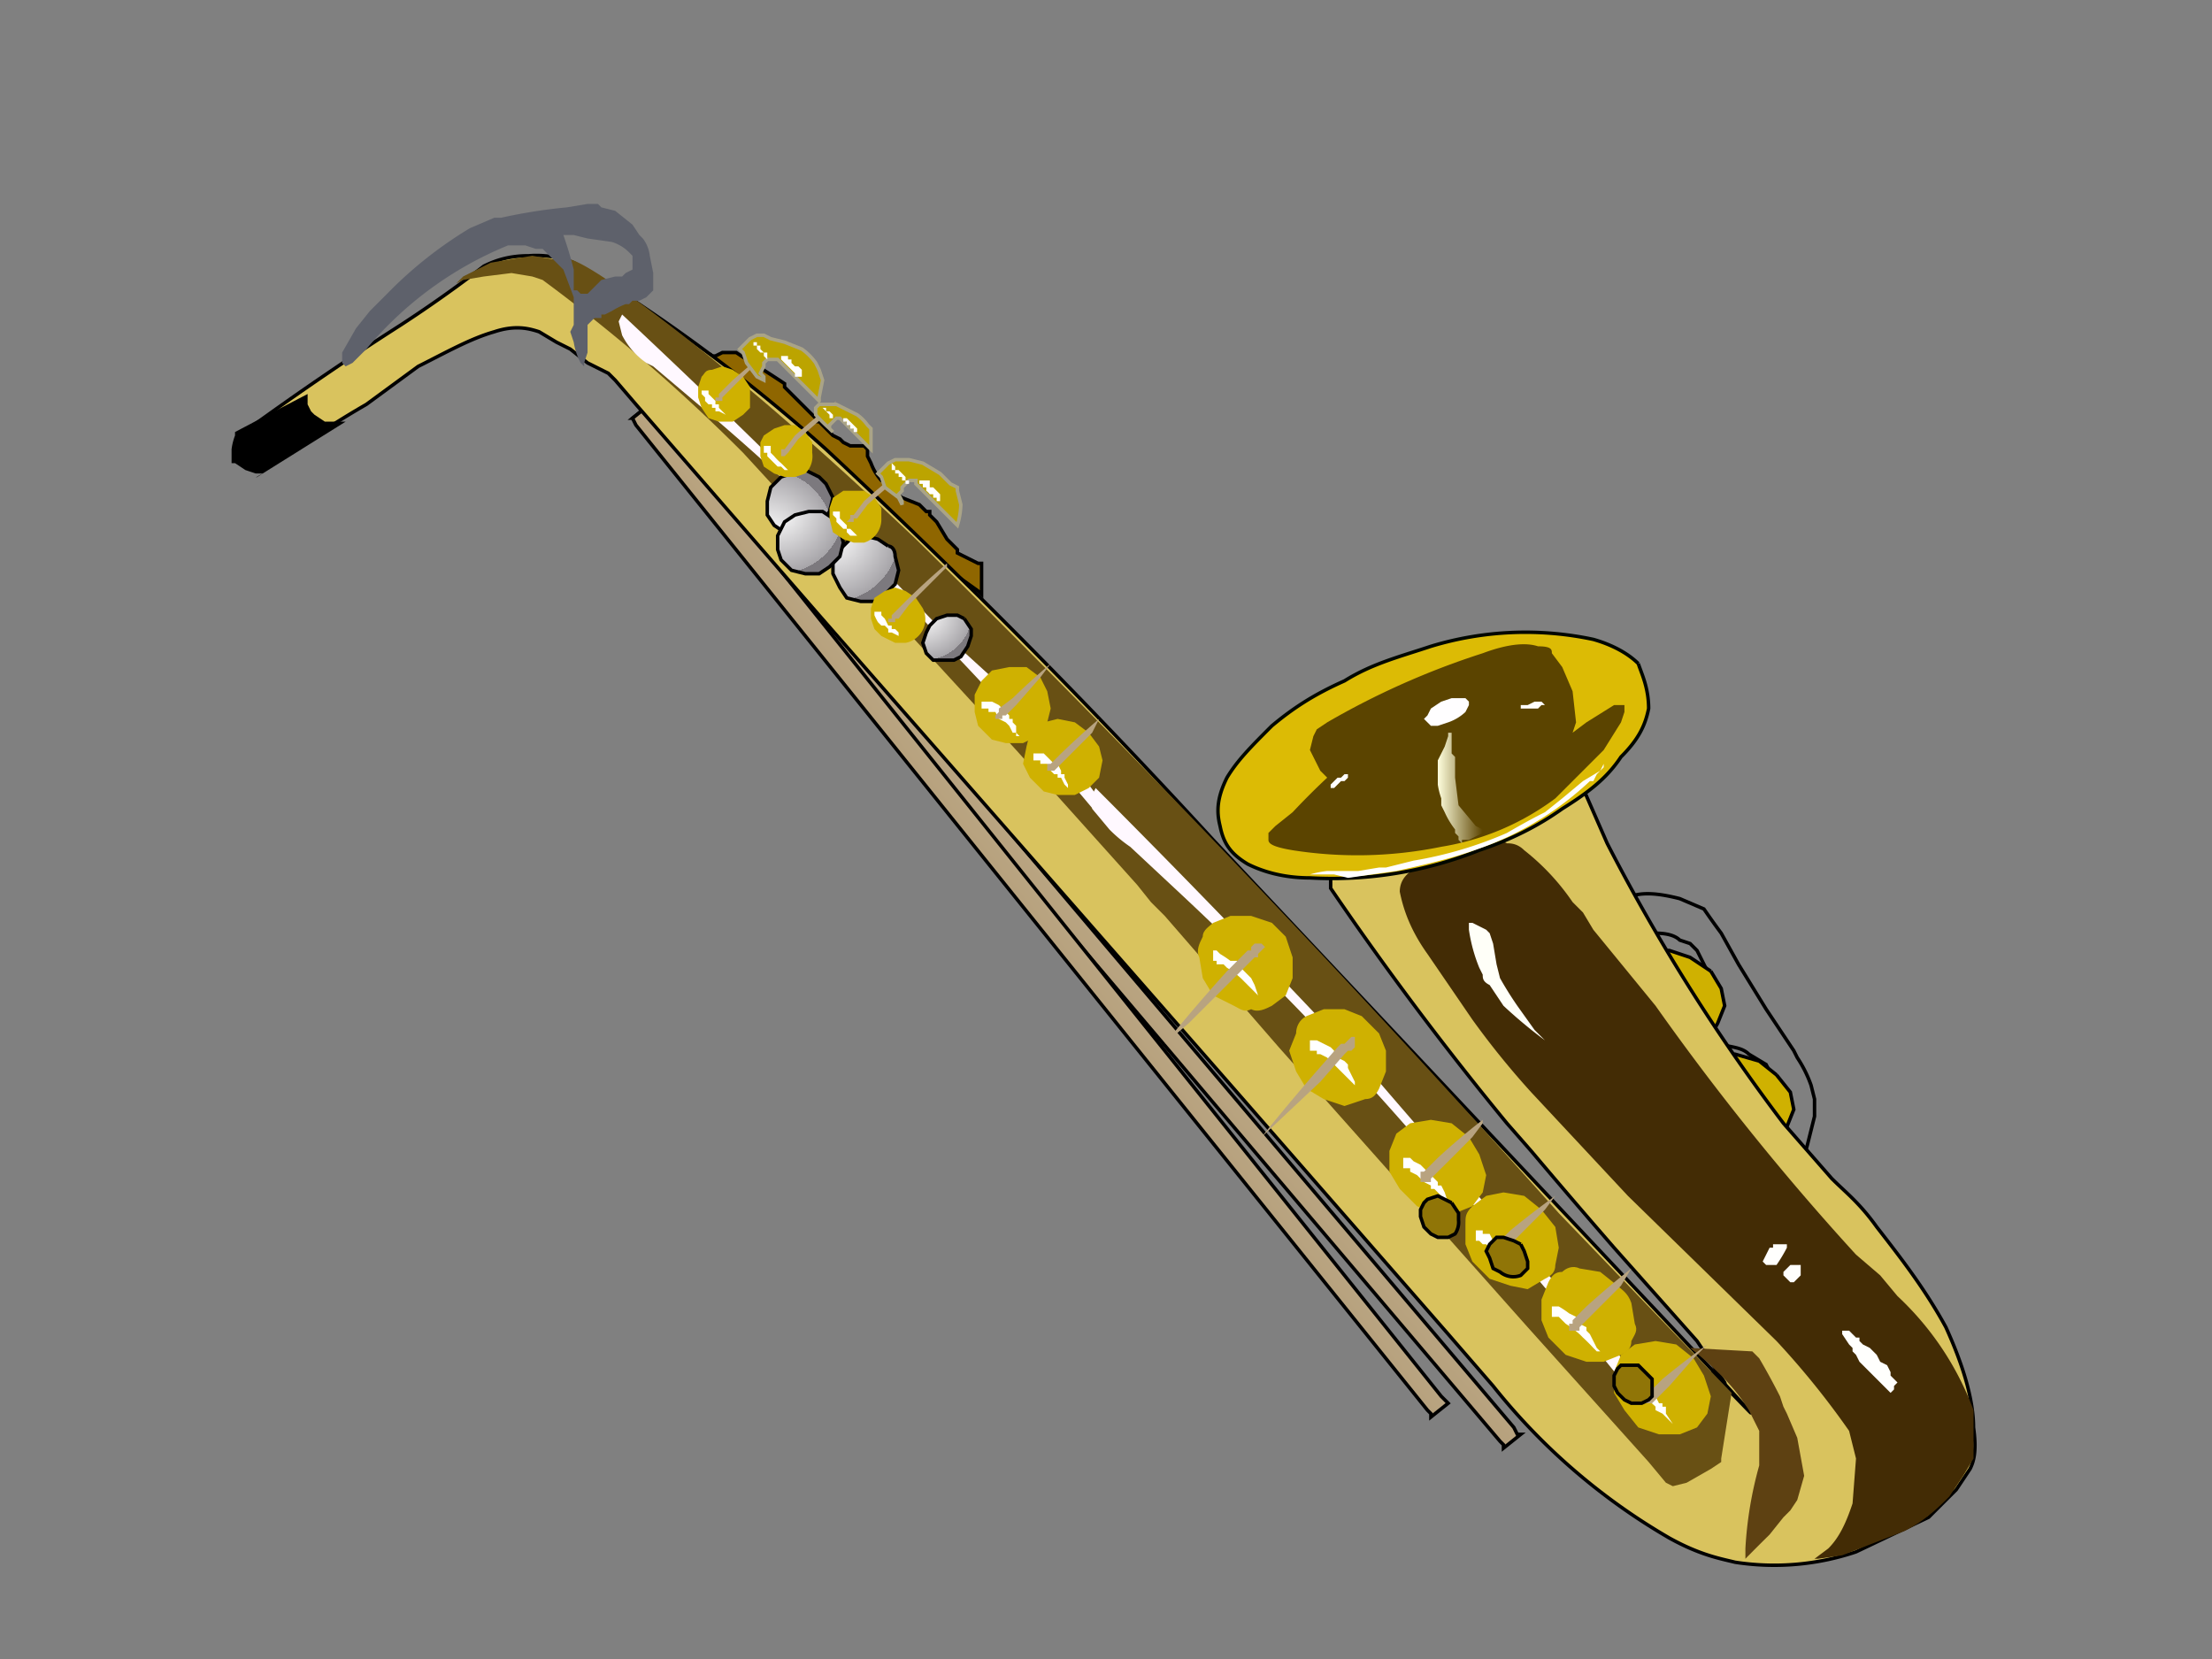 <svg xmlns="http://www.w3.org/2000/svg" xmlns:xlink="http://www.w3.org/1999/xlink" baseProfile="basic" image-rendering="optimizeSpeed" version="1" viewBox="0 0 640 480"><rect x="0" y="0" width="640" height="480" fill="#808080" stroke="none"/><defs><mask id="e"><path fill="#FFF" d="M0 0h640v480H0z"/></mask><linearGradient id="a"><stop offset="0" stop-color="#714700"/><stop offset="1" stop-color="#fff"/></linearGradient><radialGradient id="b"><stop offset="0" stop-color="#fff"/><stop offset="1" stop-color="#a7a5a9"/><stop offset="1" stop-color="#7c797e"/></radialGradient><linearGradient id="c"><stop offset="0" stop-color="#fffedd"/><stop offset="1" stop-color="#fffedd" stop-opacity="0"/></linearGradient><radialGradient id="d"><stop offset="0" stop-color="#fff"/><stop offset="1" stop-color="#a7a5a9"/><stop offset="1" stop-color="#7c797e"/></radialGradient><linearGradient id="f" x2="1" y1="1" xlink:href="#a"/><linearGradient id="g" x2="1" y1="1" xlink:href="#a"/><radialGradient id="h" cx="0" cy="0" r="0" fx="0" fy="0" xlink:href="#b"/><linearGradient id="i" x2="1" y1="1" y2="1" xlink:href="#c"/><linearGradient id="j" x1="1" x2="1" xlink:href="#a"/><linearGradient id="k" x1="1" x2="1" xlink:href="#a"/><linearGradient id="l" x1="1" x2="1" xlink:href="#a"/><linearGradient id="m" x1="1" x2="1" xlink:href="#a"/><linearGradient id="n" x1="1" x2="1" xlink:href="#a"/><linearGradient id="o" x1="1" x2="1" xlink:href="#a"/><linearGradient id="p" x2="0" y1="1" y2="1" xlink:href="#a"/><linearGradient id="q" x2="0" y1="1" y2="1" xlink:href="#a"/><radialGradient id="r" cx="0" cy="0" r="1" fx="0" fy="0" xlink:href="#d"/><radialGradient id="s" cx="0" cy="1" r="1" fx="0" fy="1" xlink:href="#d"/><radialGradient id="t" cx="0" cy="0" r="1" fx="0" fy="0" xlink:href="#d"/><radialGradient id="u" cx="0" cy="0" r="1" fx="0" fy="0" xlink:href="#d"/><linearGradient id="v" x1="1" x2="1" xlink:href="#a"/><linearGradient id="w" x1="1" x2="1" xlink:href="#a"/><linearGradient id="x" x1="1" x2="1" xlink:href="#a"/><linearGradient id="y" x1="1" x2="1" xlink:href="#a"/></defs><g mask="url(#e)"><path fill="#8f6600" stroke="#000" d="M213 111l-7-8c-1-1 0 0 0 0h1l2-1h4l3 2a283 283 0 0 1 11 7v1l3 3 4 4 2 2v1h1l1 1 3 3 2 1 1 1 2 1h4l1 1v2l1 2a15 15 0 0 0 3 5l2 1 1 2 3 2 5 2 2 2h1v1l2 2 3 5 2 2 1 1v1l2 1 4 2h1v9l-1-1-7-5a4426 4426 0 0 1-22-18l-2-1-2-2-9-8-19-17-8-8-1-1z"/><path fill="url(#f)" stroke="#000" d="M184 121h-1l5-4 1 2 249 294 1 2h1l-5 4v-1l-1-1-249-294-1-2z"/><path fill="url(#g)" stroke="#000" d="M183 121l5-4v1l1 1 228 285 1 1 1 1-5 4v-1l-1-1-229-285-1-2z"/><path fill="url(#h)" stroke="#000" d="M452 270l-3 4-4 8-3 13c0 5 1 7 2 9l2 3 2 3 5 9 8 12 5 8 2 4 1 1 1 3 3 4 2 2h2l2 2 8 1c3 1 7 0 11-1l8-3 3-2 3-2 5-6c3-4 5-7 6-11l2-8v-3-2l-1-4a36 36 0 0 0-4-8l-1-2-2-3-6-9-8-13-5-9a212 212 0 0 1-5-7l-7-3c-4-1-9-2-13-1l-9 2-3 3h-1l-2 2a26 26 0 0 0-6 4zm6 8l3-3 7-4c4-1 8-2 11-1 4 0 6 1 7 2l3 1 2 2 3 6v10l-2 7-1 3h-1v1l-1 1-1 1 3-1 6-1c4 1 7 1 9 3l5 3 1 2 1 3 2 6-2 9-3 7-2 2-2 2c-1 2-3 3-6 4l-8 4h-9l-2-1c-2 0-3-1-5-3l-5-7-1-6v-3-1l1-4a30 30 0 0 1 5-9l-3 1h-6l-9-2-5-4-1-3-1-2-1-6 2-10c1-3 2-5 4-6l2-3z"/><path fill="#cfb101" stroke="#000" d="M514 311l4 5 1 5-2 5c-2 2-3 3-5 3l-6 2-6-1-7-3-4-5c-2-1-2-3-2-5v-5l3-4 6-3h6l7 2 5 4M495 281l3 5 1 5-2 5c-1 2-2 3-4 3l-6 2-7-1-6-3-5-5-2-5 1-5c0-2 1-3 3-4 1-2 3-2 5-3h7l6 2 6 4"/><path fill="#d9c35e" stroke="#000" d="M458 226v2l7 16a552 552 0 0 0 51 81l14 16c4 4 8 7 13 14 7 9 14 18 20 29 5 11 8 21 8 29 1 7 0 10-1 12l-2 3-2 3-8 8-21 10a74 74 0 0 1-35 3c-4-1-10-2-19-7a181 181 0 0 1-51-44l-13-15-62-71-120-137-53-61-6-7-2-2-6-3-5-4-4-2-5-3c-3-1-7-2-13 0-7 2-14 6-22 10l-15 11a261 261 0 0 0-13 8l-10 6-7 2-2-1-3-7c-1-1-1 0 1-1a898 898 0 0 1 44-30 378 378 0 0 0 24-17c4-2 8-3 13-3a29 29 0 0 1 13 2 479 479 0 0 1 73 54 2032 2032 0 0 1 112 113l144 153c20 22 10 11 0 1l1 2 2 4 1 1 1-1-1-3-8-12-24-27a2456 2456 0 0 1-24-28l-7-8a940 940 0 0 1-51-68v-4s-1-1 3-3l17-8a552 552 0 0 1 53-16c-1 0-1 0 0 0z"/><path fill="#432c05" d="M415 248l-5 3c-2 1-5 3-5 7 1 5 3 11 8 18l13 19a239 239 0 0 0 17 21l28 30 43 42a238 238 0 0 1 21 26l2 8-1 13c-2 6-4 10-7 13l-4 3h1l7-1 18-7c6-3 10-7 13-10l4-6 3-5v-14a86 86 0 0 0-22-33l-5-6-7-6a737 737 0 0 1-58-72l-18-22-3-5-3-3a67 67 0 0 0-14-15c-2-2-4-2-5-2l-2-1h-7l-2 1-5 2-5 2z"/><path fill="#dcbb05" stroke="#000700" d="M474 192c1 3 3 7 3 13-1 5-3 9-8 14-4 6-9 10-17 15-7 5-15 9-24 12a115 115 0 0 1-49 8c-8 0-14-2-18-4-5-3-7-6-8-11-1-4-1-8 2-14 3-5 7-9 13-15 6-5 12-9 21-13 8-5 16-7 25-10a94 94 0 0 1 47-2c7 2 11 5 13 7"/><path fill="#5b4400" d="M384 225l-2-2-3-6 1-4 1-2 3-2a229 229 0 0 1 45-20c8-3 13-3 16-2 4 0 4 1 4 2l3 4 3 7 1 9-1 3 4-3 8-5h3v2l-1 3-5 8-14 14a75 75 0 0 1-33 14 121 121 0 0 1-43 1c-6-1-7-2-7-3v-2l2-2 5-4a214 214 0 0 1 10-10z"/><path fill="url(#i)" d="M419 211v2l-1 3-2 4v7a21 21 0 0 0 1 4v2l1 2a24 24 0 0 0 3 5v1l1 1v1l1 1v-1h2l2-1 2-1v-1l-2-1-5-6-1-8v-5-1l-1-1v-2-1-1-1-1h-1v-1z"/><path fill="#fffeff" d="M425 203v1l-1 2a14 14 0 0 1-5 3l-3 1h-2l-1-1-1-1 1-1 1-2 3-2 3-1h4l1 1M390 224v1l-1 1h-1l-1 1-1 1h-1c-1 0-1 0 0 0v-1l1-1 1-1h1l1-1h1M447 204h-1l-1 1h-3-2v-1h2l2-1h2l1 1"/><path fill="#fff" d="M379 253h7l4 1 14-2c9-2 18-4 28-8a91 91 0 0 0 28-18h1l1-2 2-2v-1l-1 2-5 3-6 5-5 4-2 1a223 223 0 0 0-9 5 114 114 0 0 1-27 8l-8 2h-2l-6 1h-9a30 30 0 0 0-5 1z"/><path fill="#fffff8" d="M425 267v2a47 47 0 0 0 3 11l1 2c0 1 0 2 2 3l4 6a140 140 0 0 0 12 10l-3-3-5-7a102 102 0 0 1-5-8l-1-4-1-6-1-3-1-1-2-1-2-1h-1z"/><path fill="#fffffd" d="M513 361h-1l-1 2-1 2 1 1h3a44 44 0 0 0 3-5v-1h-1-2-1v1zM518 366l-1 1-1 1v1l1 1 1 1h1l2-2v-1-1-1h-3zM533 384v2l2 3 1 1v1l1 1 1 2 1 1 1 1 5 5 1 1 1 1 1-1v-1l1-1-1-1-1-1v-1l-1-2-2-1-1-2-1-1-1-1-2-1-1-1v-1h-1l-1-1-1-1h-2v-1z"/><path fill="#5e4112" d="M489 390l18 1c3 0 2 0 0 0l2 2a196 196 0 0 1 6 11l1 3 1 2 3 7 2 11-2 7-2 3-2 2-4 5a546 546 0 0 0-7 7c0 1 0 1 0 0 0 0 0 1 0 0v-3a111 111 0 0 1 4-24v-10l-3-6-2-3a57 57 0 0 0-7-8 94 94 0 0 0-8-7z"/><path fill="#685014" d="M501 403l-3 19v1l-3 2-7 4-4 1-2-1-5-6-35-39-72-81-33-38-4-4-4-5-35-39-79-86a508 508 0 0 0-58-50l-3-1-6-1-8 1-6 1-2 1 2-2 8-4 12-2 6 1h2c2-1 6 0 25 14 16 12 39 30 78 67a4166 4166 0 0 1 186 195l50 52z"/><path fill="#fff8ff" d="M317 228l-1 2v4l5 6a40 40 0 0 0 6 5l15 14a947 947 0 0 1 82 87 1426 1426 0 0 1 48 57h3v-3l-2-2-3-4-8-10-13-14a3722 3722 0 0 1-50-57 3378 3378 0 0 0-82-85z"/><path fill="#fff8ff" d="M180 91l-1 2 1 4a22 22 0 0 0 7 8l2 1 13 11a694 694 0 0 1 73 71 889 889 0 0 1 42 47h2v-3l-1-1-3-4-7-8-11-11-7-8-3-4-11-10a2394 2394 0 0 0-96-95z"/><path d="M68 125a4495 4495 0 0 1 21-11v3l1 2 1 1 3 2h6l-24 15c-3 2-2 1 0 0h-2l-3-1-3-2h-1v-1-3a17 17 0 0 1 1-4v-1z"/><path fill="#cfb101" d="M315 212l3 4 1 4-1 5-3 3-4 2h-5l-4-1-4-4-2-4 1-5 1-4 4-3 4-1 5 1 4 3"/><path fill="#fff" d="M299 218v2h2v1h2l1 2 1 1h1v1h1l1 2 1 1v-1l-1-2v-1h-1v-1l-1-2h-1l-1-1-1-1-1-1h-1-2z"/><path fill="url(#j)" d="M304 221s-1 0 0 0l3-3a248 248 0 0 1 11-10l-2 4-7 7-3 3-1 1h-1-1v-1-1h1z"/><path fill="#cfb101" d="M301 196l2 4 1 5-1 4-3 4-4 2h-5l-4-1-4-4-1-4v-5l2-4 3-3 5-1h5l4 3"/><path fill="#fff" d="M284 203v2h2v1h2l1 2 2 1 1 1 1 2h1l1 1h-1v-1-2l-1-1v-1h-1v-1l-1-1-1-1-1-1-2-1h-1-2z"/><path fill="url(#k)" d="M289 206v-1l4-3a216 216 0 0 1 11-10l-3 4-7 8-3 3h-1v1h-1-1v-1l1-1z"/><path fill="#cfb101" d="M351 288l6 3c2 1 3 2 5 1 2 1 4 0 6-1l4-3 2-5v-6l-2-6-4-4-6-2h-6l-5 2c-1 1-3 2-3 4-1 2-2 4-1 6l1 6 3 5"/><path fill="#fff" d="M351 276v2h1v1h2l1 1a26 26 0 0 1 4 3l1 1c-1 0 0 0 0 0l1 1 2 2 1 1v0l-1-3-1-2-1-1-2-2-1-1v-1h-2a34 34 0 0 0-3-2s0-1 0 0l-1-1h-1v1z"/><path fill="#cfb101" d="M378 315l5 3 6 2 6-2c2 0 3-1 4-3l2-5v-6l-2-5-5-5-5-2h-6l-5 2c-2 1-3 3-3 5l-2 5 2 6 3 5"/><path fill="#fff" d="M379 301v3h2v1h1l2 1 2 2 1 1 1 1 1 1 2 2 1 1v-1l-1-2-1-2v-1l-1-1-2-1v-1h-1v-1l-1-1-2-1-2-1h-1-1z"/><path fill="#cfb101" d="M490 393l3 5 2 6-1 5-3 4-5 2h-6l-6-2-4-5-3-5v-6l2-5 4-3 6-1 6 1 5 4"/><path fill="#fff" d="M471 399v1h-1v1l1 1h1v1h1l2 1a18 18 0 0 1 4 3v1l2 1 2 2 1 1v0l-2-3v-2h-1v-1h-1l-1-2-1-1h-1l-1-1-2-2h-1l-1-1h-1z"/><path fill="url(#l)" d="M476 404l1-1 4-4a249 249 0 0 1 13-10l-4 4-7 8-4 4-1 1h-2l-1-1 1-1z"/><path fill="#cfb101" d="M468 372c1 1 3 2 4 5l1 6c1 2 0 3-1 5 0 2-1 3-3 4l-5 2h-5l-6-2-5-5-2-5v-6l2-5c1-2 2-3 4-3 1-1 3-2 5-1l6 1 5 4"/><path fill="#fff" d="M449 378v3a7 7 0 0 0 1 0h1l1 1 1 1a32 32 0 0 1 4 3l1 1a48 48 0 0 1 3 3l1 1h1s0 1 0 0l-1-1-1-2-1-2-1-1v-1l-2-1-1-1v-1l-2-1a28 28 0 0 0-3-2h-1-1z"/><path fill="url(#m)" d="M455 382c0 1 0 1 0 0l4-4a251 251 0 0 1 13-11l-3 5-8 8-4 4v1h-1-2v-1-1h1v-1z"/><path fill="#cfb101" d="M446 350l4 5 1 6-1 5c0 2-1 3-3 4l-5 3-5-1-6-2-5-5-2-5v-6c0-2 0-3 2-5l4-3 5-1 6 1 5 4"/><path fill="#fff" d="M427 356v3h1l1 1h1l1 1 3 2 1 1 1 1 1 1 2 2 1 1v0l-1-3-1-2h-1v-1l-2-2-1-1-2-1-1-2h-2v-1h-2z"/><path fill="url(#n)" d="M433 361v-1l4-4a260 260 0 0 1 13-10l-3 4-8 8-4 4v1h-1l-1 1-1-1v-1-1h1z"/><path fill="#cfb101" d="M425 329l3 5 2 6-1 5-3 4-5 2h-6l-5-2-5-5-3-5v-6l2-5 4-3 6-1 6 1 5 4"/><path fill="#fff" d="M406 335v3h2v1l2 1 2 2 2 1v1h1l1 1 2 2 1 1s0 1 0 0l-1-3-1-2h-1v-1l-1-1-1-1-1-1-1-1-1-1-2-1-1-1h-2z"/><path fill="url(#o)" d="M411 339h1l4-4a197 197 0 0 1 13-11v1l-3 4a990 990 0 0 1-12 12v1h-3v-1-1-1s0 1 0 0z"/><path fill="#907507" stroke="#000" d="M476 397l2 2v5l-1 1-2 1h-3l-2-1-2-2-1-2v-3l1-2 1-1h5l2 2M440 360l1 2 1 3v2l-2 2a6 6 0 0 1-6-1l-2-1-1-3-1-2 1-2 2-2h2l3 1 2 1M420 348l2 3v2a6 6 0 0 1-1 4l-2 1h-3l-2-1-2-2-1-3v-2l1-2 1-1 3-1 2 1 2 1"/><path fill="url(#p)" d="M388 302l-1 1-7 8a666 666 0 0 0-15 18l17-16 7-8 1-1h1l1-1v-2-1h-1l-1 1-1 1h-1z"/><path fill="url(#q)" d="M362 275h-1l-6 6a526 526 0 0 0-18 21l-1 1 1-1 7-6 13-13 6-6h1v-1l1-1 1-1-1-1h-1-1l-1 1v1c0-1 0-1 0 0z"/><path fill="url(#r)" stroke="#000" d="M257 158c1 0 2 1 2 3l1 4-1 4-3 3-3 2h-4l-4-1-2-3-2-4v-4l2-3 3-3 4-1 4 1 3 2"/><path fill="url(#s)" stroke="#000" d="M229 137l4-1 4 2 2 2 2 4-1 4-2 3a9 9 0 0 1-7 4l-4-1-3-2-2-3v-4l1-4 3-3 3-1"/><path fill="url(#t)" stroke="#000" d="M241 150l2 3 1 4-1 4-3 3-3 2h-4l-4-1-3-3-1-3v-4l2-4 3-2 4-1h4l3 2"/><path fill="url(#u)" stroke="#000" d="M279 179l2 3v2l-1 3-2 3-2 1h-6l-2-2-1-3 1-3 1-2 2-2 3-1h3l2 1"/><path fill="#5e616b" d="M100 106l2-1 4-4a105 105 0 0 1 41-30h5l3 1h2l2 2 4 4 3 8v8l-1 2 1 3a19 19 0 0 0 2 6l1 1v-1l1-3v-4-2-1-1l1-1 1-1h2v-1h1l2-1a24 24 0 0 1 4-2h1l1-1h2l2-1 1-1 1-1v-2-3l-1-5a10 10 0 0 0-2-5l-1-1-2-3-5-4-4-1-1-1h-3l-6 1a153 153 0 0 0-19 3h-2l-7 3a119 119 0 0 0-24 19l-5 5-4 5-4 7v3l1 1zm64-38h2l4 1 7 1a12 12 0 0 1 5 3l1 1v4l-2 1-1 1h-2l-4 1-2 2-1 1-1 1h-2l-1-1h-1v-2-4a114 114 0 0 0-3-10h1z"/><path fill="#cfb101" d="M265 173l2 3a7 7 0 0 1-5 10h-3l-4-2-2-2-1-3v-3l1-3 3-2 3-1 3 1 3 2"/><path fill="url(#v)" d="M258 178l1-1 3-3a208 208 0 0 1 12-11v1l-3 3-8 8-3 4c-1 0-1 0 0 0h-1v1h-1c-1 0 0 0 0 0h-1v-1h1v-1z"/><path fill="#fff" d="M253 177h2v1l1 1 1 2h1v1h1l1 1v1l-2-1h-1v-1l-1-1h-1l-1-1a20 20 0 0 1-1-2v-1z"/><path fill="#cfb101" d="M253 144l2 3v3a7 7 0 0 1-5 7h-3l-3-1-3-2-1-4v-3l1-3 3-2h6l3 2"/><path fill="url(#w)" d="M246 149h1l3-4a216 216 0 0 1 12-10l-3 4-8 7-3 4c-1 0-1 0 0 0h-1v1h-1-1l1-1v-1z"/><path fill="#fff" d="M241 148h2v2l1 1 1 1v1h1l1 1 1 1h-2l-1-1v-1h-1l-1-1-1-1v-1l-1-1v-1z"/><path fill="#cfb101" d="M233 125l2 3v3a7 7 0 0 1-2 6l-3 1h-3l-3-1-3-2-1-3v-4l1-2 3-2 3-1h3l3 2"/><path fill="url(#x)" d="M226 130h1l3-4a214 214 0 0 1 12-10l-3 4-8 7-3 4c0 1 0 0 0 0l-1 1h-1c-1 0-1 0 0 0v-1-1z"/><path fill="#fff" d="M221 129h2v2l1 1a15 15 0 0 0 2 2l1 1 1 1h1-1-1l-1-1h-1l-1-1-1-1-1-1v-1h-1v-1-1z"/><path fill="#cfb101" d="M215 109l2 3v6l-2 2-3 2h-4l-3-1-2-3-1-3v-3l1-3c1-1 1-2 3-2l3-1 3 1 3 2"/><path fill="url(#y)" d="M208 114l1-1 3-3a267 267 0 0 1 12-10l-3 3-8 8-3 3-1 1v1h-2v-1h1v-1z"/><path fill="#fff" d="M203 113h2v1l1 1 1 1v1h1v1l1 1 1 1-2-1h-1v-1h-1v-1h-1l-1-1v-1l-1-1v-1z"/><path fill="#bca400" stroke="#aaa487" d="M214 101l1-1 2-2 2-1h2l2 1 4 1 5 2a17 17 0 0 1 4 4l1 2 1 3-1 5v1c0 1 0 1 0 0l-12-12h-1-2l-1 1v1l-1 2 1 1v1l-2-1-3-4-1-3-1-1z"/><path fill="#fff" d="M227 103h-1v1l1 1 1 1 1 1 1 1v1h2v-1-1l-1-1h-1l-1-1v-1h-1v-1h-1zM218 99v1h1v1l1 1h1v1l1 1v-1-1h-1l-1-1v-1h-1v-1h-1v-1 1z"/><path fill="#bca400" stroke="#aaa487" d="M236 119v-1l1-1h5l2 1 4 2a13 13 0 0 1 3 3l1 1v6l-9-9h-1l-1 1-1 1v1l1 1v0l-1-1a51 51 0 0 1-4-4v-1z"/><path fill="#fff" d="M244 121v1h1v1h1v1h1v1h1v-1l-1-1-1-1-1-1h-1c0-1 0-1 0 0 0-1 0-1 0 0zM238 117v1l1 1 1 1v1h2-1v-1l-1-1h-1v-1h-1v-1 0z"/><path fill="#bca400" stroke="#aaa487" d="M254 137l1-1 2-2 2-1h4l4 1 5 3 3 3 2 1v1l1 4a23 23 0 0 1-1 6l-12-12v-1h-1-1l-1 1-1 1v1l-1 1 1 2v1l-1-2-4-3-1-3-1-1z"/><path fill="#fff" d="M267 138v1h-1v1h1v1h1v1a4 4 0 0 1 1 1h1v1h1v1h1v-1-1l-1-1-1-1h-1v-1-1h-1-1v-1zM258 134v2h1v1h1v1h1v1h1v1h1v-1h-1v-1l-1-1-1-1h-1v-1l-1-1z"/></g></svg>
